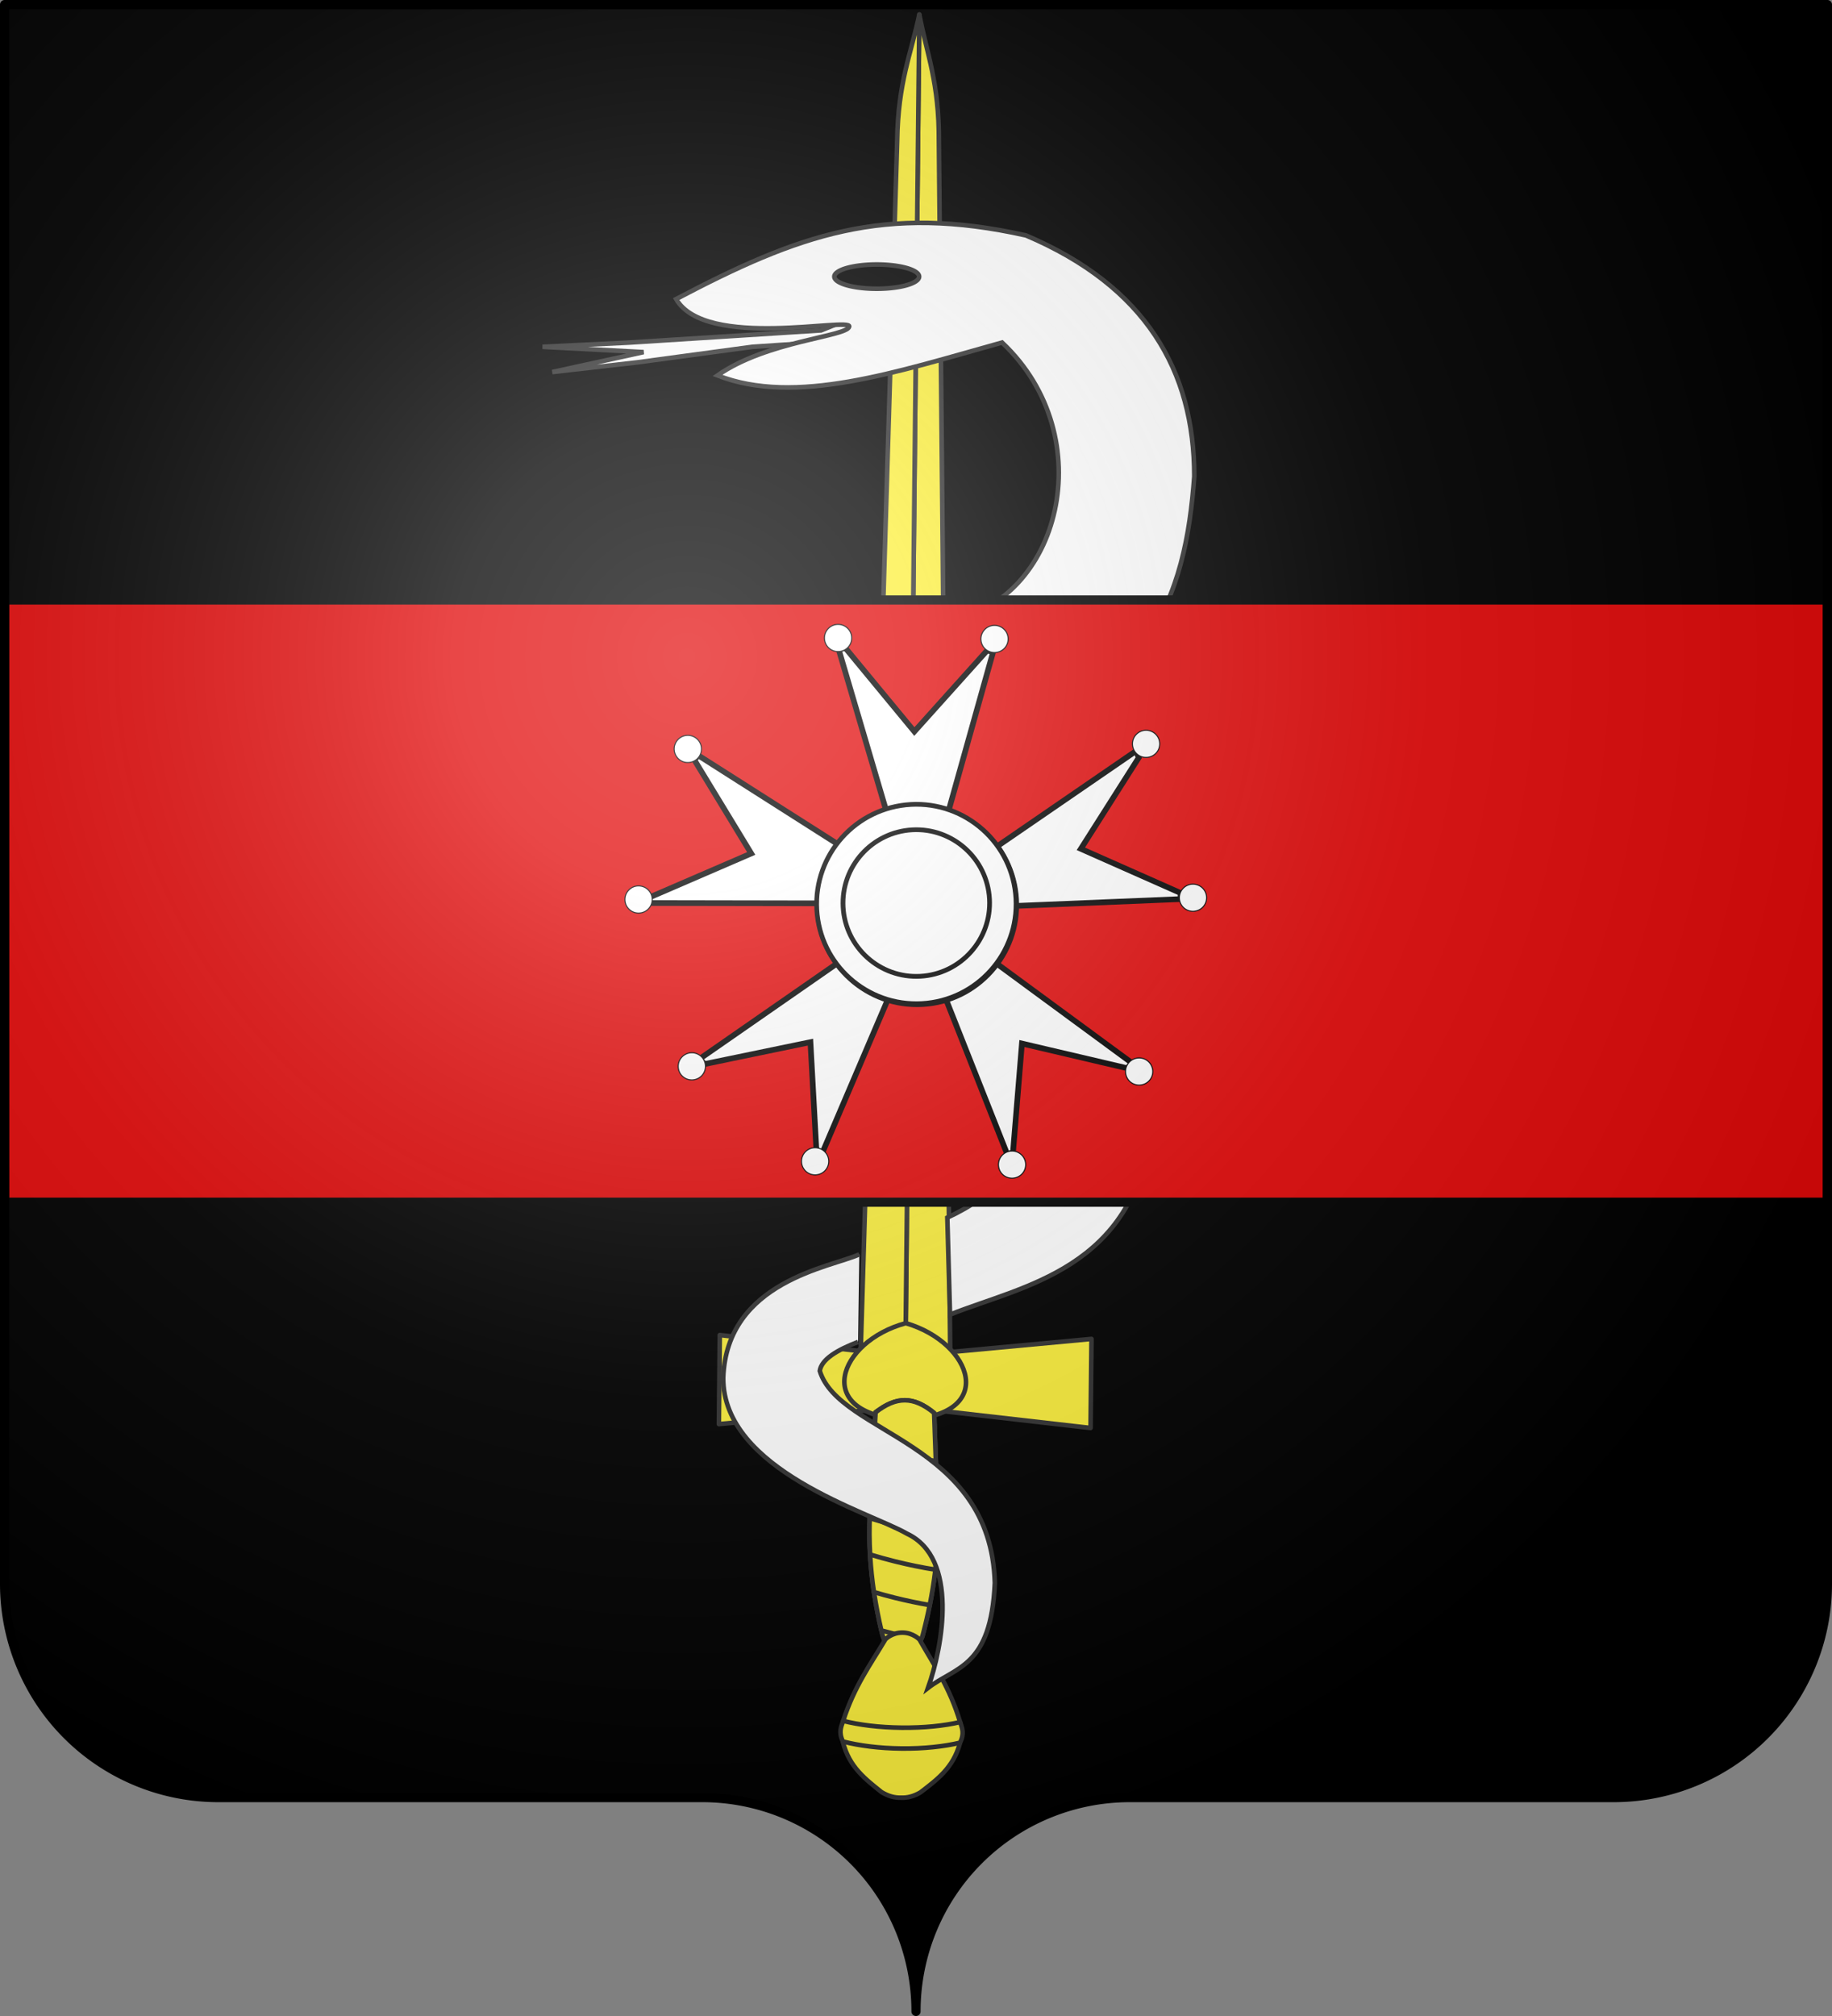 <?xml version="1.0" encoding="UTF-8" standalone="no"?>
<!-- Created with Inkscape (http://www.inkscape.org/) -->

<svg
   xmlns:dc="http://purl.org/dc/elements/1.1/"
   xmlns:cc="http://creativecommons.org/ns#"
   xmlns:rdf="http://www.w3.org/1999/02/22-rdf-syntax-ns#"
   xmlns:svg="http://www.w3.org/2000/svg"
   xmlns="http://www.w3.org/2000/svg"
   xmlns:xlink="http://www.w3.org/1999/xlink"
   version="1.1"
   width="600"
   height="660"
   viewBox="-300 -295 600 660"
   id="svg2">
  <rect x="-300" y="-295" width="600" height="660" fill="#808080" stroke="none"/>
  <title
     id="title3082">Blason de Pierre Bousquet, Chevalier d'Empire</title>
  <defs
     id="defs4">
    <radialGradient
       cx="-75"
       cy="-80"
       r="405"
       id="Gradient1"
       gradientUnits="userSpaceOnUse">
      <stop
         id="stop7"
         style="stop-color:#ffffff;stop-opacity:0.31"
         offset="0" />
      <stop
         id="stop9"
         style="stop-color:#ffffff;stop-opacity:0.25"
         offset="0.19" />
      <stop
         id="stop11"
         style="stop-color:#6b6b6b;stop-opacity:0.125"
         offset="0.6" />
      <stop
         id="stop13"
         style="stop-color:#000000;stop-opacity:0.125"
         offset="1" />
    </radialGradient>
    <clipPath
       id="shield_cut">
      <path
         d="m -298.5,-293.5 h 597 v 517 a 70,70 0 0 1 -70,70 H 70 a 70,70 0 0 0 -70,70 70,70 0 0 0 -70,-70 h -158.5 a 70,70 0 0 1 -70,-70 z"
         id="shield"
         style="stroke-linecap:round;stroke-linejoin:round" />
    </clipPath>
    <radialGradient
       cx="-75"
       cy="-80"
       r="405"
       id="radialGradient3078"
       xlink:href="#Gradient1"
       gradientUnits="userSpaceOnUse" />
  </defs>
  <g
     id="layer4">
    <use
       id="use18"
       style="fill:none"
       x="0"
       y="0"
       width="600"
       height="660"
       xlink:href="#shield" />
    <path
       d="m -298.5,-293.5 h 597 v 517 a 70,70 0 0 1 -70,70 H 70 a 70,70 0 0 0 -70,70 70,70 0 0 0 -70,-70 h -158.5 a 70,70 0 0 1 -70,-70 z"
       id="use4489"
       style="fill:#000000;stroke:none" />
    <g
       transform="matrix(1.108,0,0,1.108,459.351,8.16)"
       id="g3388"
       style="stroke:#313131;stroke-width:1.354;stroke-miterlimit:4;stroke-dasharray:none">
      <g
         transform="matrix(1.021,-0.911,0.911,1.021,-694.002,-30.866)"
         id="g3232"
         style="fill:#fcef3c;stroke:#313131;stroke-width:0.99;stroke-miterlimit:4;stroke-dasharray:none">
        <g
           transform="matrix(3.67577e-5,0,0,3.67577e-5,-599.957,-23.766)"
           id="layer2-6"
           style="fill:#fcef3c;fill-rule:evenodd;stroke:#313131;stroke-width:26924.629;stroke-miterlimit:4;stroke-dasharray:none" />
        <g
           transform="matrix(3.67577e-5,0,0,3.67577e-5,-346.438,698.179)"
           id="g5053"
           style="fill:#fcef3c;fill-rule:evenodd;stroke:#313131;stroke-width:26924.629;stroke-miterlimit:4;stroke-dasharray:none" />
        <g
           transform="matrix(3.67577e-5,0,0,3.67577e-5,67.797,47.048)"
           id="g2461"
           style="fill:#fcef3c;fill-rule:evenodd;stroke:#313131;stroke-width:26924.629;stroke-miterlimit:4;stroke-dasharray:none" />
        <g
           transform="matrix(3.67577e-5,0,0,3.67577e-5,321.316,768.992)"
           id="g2463"
           style="fill:#fcef3c;fill-rule:evenodd;stroke:#313131;stroke-width:26924.629;stroke-miterlimit:4;stroke-dasharray:none" />
        <g
           transform="matrix(3.67577e-5,0,0,3.67577e-5,209.117,-14.521)"
           id="g2557"
           style="fill:#fcef3c;fill-rule:evenodd;stroke:#313131;stroke-width:26924.629;stroke-miterlimit:4;stroke-dasharray:none" />
        <g
           transform="matrix(3.67577e-5,0,0,3.67577e-5,462.636,707.424)"
           id="g2559"
           style="fill:#fcef3c;fill-rule:evenodd;stroke:#313131;stroke-width:26924.629;stroke-miterlimit:4;stroke-dasharray:none" />
        <g
           transform="matrix(3.67577e-5,0,0,3.67577e-5,1034.35,6.538)"
           id="g2487"
           style="fill:#fcef3c;fill-rule:evenodd;stroke:#313131;stroke-width:26924.629;stroke-miterlimit:4;stroke-dasharray:none" />
        <g
           transform="matrix(3.67577e-5,0,0,3.67577e-5,1287.87,728.482)"
           id="g2489"
           style="fill:#fcef3c;fill-rule:evenodd;stroke:#313131;stroke-width:26924.629;stroke-miterlimit:4;stroke-dasharray:none" />
        <g
           transform="matrix(3.67577e-5,0,0,3.67577e-5,1702.1,77.351)"
           id="g2575"
           style="fill:#fcef3c;fill-rule:evenodd;stroke:#313131;stroke-width:26924.629;stroke-miterlimit:4;stroke-dasharray:none" />
        <g
           transform="matrix(3.67577e-5,0,0,3.67577e-5,1955.62,799.296)"
           id="g2577"
           style="fill:#fcef3c;fill-rule:evenodd;stroke:#313131;stroke-width:26924.629;stroke-miterlimit:4;stroke-dasharray:none" />
        <g
           transform="matrix(-1.524,0.451,0.451,1.524,457.661,204.671)"
           id="g4640"
           style="fill:#fcef3c;stroke:#313131;stroke-width:0.622;stroke-miterlimit:4;stroke-dasharray:none">
          <g
             id="g949"
             style="fill:#fcef3c;stroke:#313131;stroke-width:0.622;stroke-miterlimit:4;stroke-dasharray:none">
            <path
               d="m 78.465,-153.319 c 4.064,3.721 6.423,7.161 13.268,11.341 l 141.348,89.391 3.924,-4.8 -158.539,-95.932 z"
               id="path4642"
               style="fill:#fcef3c;stroke:#313131;stroke-width:0.622;stroke-linecap:round;stroke-linejoin:round;stroke-miterlimit:4;stroke-dasharray:none" />
            <path
               d="m 78.465,-153.319 c 5.182,1.874 9.323,2.368 16.202,6.491 l 144.768,83.738 -2.431,5.703 -158.539,-95.932 z"
               id="path4644"
               style="fill:#fcef3c;stroke:#313131;stroke-width:0.622;stroke-linecap:round;stroke-linejoin:round;stroke-miterlimit:4;stroke-dasharray:none" />
            <path
               d="m 219.12,-38.675 10.352,6.264 10.839,-22.967 15.316,-20.258 -10.352,-6.264 -10.839,22.967 -15.316,20.258 z"
               id="path4646"
               style="fill:#fcef3c;stroke:#313131;stroke-width:0.622;stroke-linecap:round;stroke-linejoin:round;stroke-miterlimit:4;stroke-dasharray:none" />
            <path
               d="m 230.589,-61.261 c -2.542,9.15 4.112,17.396 11.218,6.788 6.101,-11.217 -4.292,-13.285 -11.218,-6.788 z"
               id="path4648"
               style="fill:#fcef3c;stroke:#313131;stroke-width:0.622;stroke-linecap:round;stroke-linejoin:round;stroke-miterlimit:4;stroke-dasharray:none" />
            <path
               d="m 238.934,-51.561 11.519,7.703 c 4.839,3.23 9.99,5.356 14.925,6.865 1.357,0.415 3.013,-0.118 4.596,-0.436 -0.453,-1.55 -0.749,-3.264 -1.746,-4.273 -3.627,-3.672 -7.9,-7.248 -13.006,-10.036 l -12.169,-6.63 c -3.343,1.236 -4.597,3.203 -4.119,6.808 z"
               id="path4652"
               style="fill:#fcef3c;stroke:#313131;stroke-width:0.622;stroke-linecap:round;stroke-linejoin:round;stroke-miterlimit:4;stroke-dasharray:none" />
            <path
               d="m 263.836,-45.761 c -0.633,1.522 -1.247,3.149 -1.799,4.868 -0.273,0.852 -0.5,1.692 -0.729,2.521 1.365,0.512 2.727,0.969 4.07,1.38 1.357,0.415 3.013,-0.118 4.596,-0.436 -0.453,-1.55 -0.749,-3.264 -1.746,-4.273 -1.366,-1.383 -2.832,-2.74 -4.392,-4.059 z"
               id="path4654"
               style="fill:#fcef3c;stroke:#313131;stroke-width:0.622;stroke-linecap:round;stroke-linejoin:round;stroke-miterlimit:4;stroke-dasharray:none" />
            <path
               d="m 259.866,-48.833 c -0.717,1.673 -1.408,3.476 -2.025,5.4 -0.348,1.084 -0.666,2.143 -0.942,3.188 2.834,1.337 5.687,2.398 8.479,3.252 0.22,0.067 0.453,0.106 0.687,0.129 0.438,-1.13 0.844,-2.295 1.237,-3.519 0.183,-0.57 0.367,-1.157 0.53,-1.718 -2.367,-2.361 -5.007,-4.656 -7.966,-6.732 z"
               id="path4656"
               style="fill:#fcef3c;stroke:#313131;stroke-width:0.622;stroke-linecap:round;stroke-linejoin:round;stroke-miterlimit:4;stroke-dasharray:none" />
            <path
               d="m 255.665,-51.47 c -0.729,1.694 -1.394,3.544 -2.021,5.498 -0.381,1.187 -0.732,2.348 -1.027,3.487 2.891,1.712 5.876,3.062 8.822,4.16 0.593,-1.446 1.147,-2.979 1.667,-4.597 0.299,-0.933 0.577,-1.877 0.823,-2.782 -2.478,-2.104 -5.23,-4.065 -8.264,-5.765 z"
               id="path4658"
               style="fill:#fcef3c;stroke:#313131;stroke-width:0.622;stroke-linecap:round;stroke-linejoin:round;stroke-miterlimit:4;stroke-dasharray:none" />
            <path
               d="m 251.393,-53.832 c -0.701,1.645 -1.364,3.421 -1.969,5.306 -0.363,1.132 -0.657,2.258 -0.942,3.347 l 1.972,1.321 c 2.116,1.413 4.299,2.61 6.491,3.642 0.693,-1.63 1.342,-3.396 1.941,-5.26 0.363,-1.132 0.695,-2.268 0.98,-3.357 -1.469,-1.03 -3.011,-2.014 -4.644,-2.906 l -3.829,-2.094 z"
               id="path4660"
               style="fill:#fcef3c;stroke:#313131;stroke-width:0.622;stroke-linecap:round;stroke-linejoin:round;stroke-miterlimit:4;stroke-dasharray:none" />
            <path
               d="m 247.074,-56.064 c -0.653,1.558 -1.279,3.232 -1.846,4.998 -0.339,1.055 -0.653,2.086 -0.923,3.104 l 6.149,4.103 c 0.719,0.48 1.431,0.94 2.163,1.373 0.737,-1.708 1.439,-3.557 2.072,-5.53 0.376,-1.169 0.721,-2.341 1.013,-3.464 -0.16,-0.09 -0.318,-0.171 -0.48,-0.259 l -8.092,-4.419 c -0.01,0.034 -0.04,0.059 -0.06,0.093 z"
               id="path4662"
               style="fill:#fcef3c;stroke:#313131;stroke-width:0.622;stroke-linecap:round;stroke-linejoin:round;stroke-miterlimit:4;stroke-dasharray:none" />
            <path
               d="m 242.726,-58.249 c -0.599,1.458 -1.17,3.01 -1.695,4.644 -0.312,0.973 -0.588,1.924 -0.843,2.866 l 8.294,5.56 c 0.712,-1.666 1.396,-3.462 2.011,-5.376 0.351,-1.095 0.668,-2.194 0.946,-3.249 l -8.385,-4.565 c -0.11,0.04 -0.218,0.08 -0.328,0.12 z"
               id="path4664"
               style="fill:#fcef3c;stroke:#313131;stroke-width:0.622;stroke-linecap:round;stroke-linejoin:round;stroke-miterlimit:4;stroke-dasharray:none" />
            <path
               d="m 238.934,-51.561 5.441,3.642 c 0.68,-1.609 1.332,-3.34 1.921,-5.176 0.327,-1.018 0.617,-2.05 0.881,-3.034 l -4.123,-2.24 c -3.344,1.236 -4.598,3.203 -4.12,6.808 z"
               id="path4666"
               style="fill:#fcef3c;stroke:#313131;stroke-width:0.622;stroke-linecap:round;stroke-linejoin:round;stroke-miterlimit:4;stroke-dasharray:none" />
            <path
               d="m 266.563,-39.493 c -0.749,1.238 -0.406,2.461 -0.406,2.461 1.909,3.476 3.311,6.859 6.639,10.61 l 2.424,1.467 c 3.377,1.013 5.933,-0.075 8.533,-1.048 0.958,-0.51 1.587,-1.137 1.998,-1.881 0.468,-0.709 0.732,-1.558 0.739,-2.643 -0.345,-2.755 -0.566,-5.524 -3.031,-8.045 l -2.424,-1.467 c -4.867,-1.207 -8.515,-0.88 -12.48,-0.958 0,0 -1.242,0.264 -1.992,1.502 z"
               id="path4670"
               style="fill:#fcef3c;stroke:#313131;stroke-width:0.622;stroke-linecap:round;stroke-linejoin:round;stroke-miterlimit:4;stroke-dasharray:none" />
            <path
               d="m 272.772,-26.435 c 0,0.01 0.02,0.01 0.02,0.014 0.533,0.644 0.998,1.33 2.378,1.439 1.584,-1.579 3.294,-3.76 4.865,-6.356 1.571,-2.596 2.71,-5.123 3.374,-7.259 -0.737,-1.171 -1.561,-1.266 -2.378,-1.439 0,0 -0.02,-0.012 -0.02,-0.014 -0.671,2.132 -1.828,4.653 -3.396,7.245 -1.569,2.592 -3.265,4.787 -4.843,6.37 z"
               id="path4672"
               style="fill:#fcef3c;stroke:#313131;stroke-width:0.622;stroke-linecap:round;stroke-linejoin:round;stroke-miterlimit:4;stroke-dasharray:none" />
          </g>
        </g>
      </g>
      <path
         d="m -442.633,-175.998 -56.995,3.627 -25.339,1.232 29.86,1.567 -26.973,5.887 25.161,-2.864 34.006,-4.59 42.308,-2.822 -3.761,-9.402 -18.267,7.365 z"
         id="path9140"
         style="fill:#ffffff;fill-opacity:1;fill-rule:evenodd;stroke:#313131;stroke-width:1.354;stroke-linecap:butt;stroke-linejoin:miter;stroke-miterlimit:4;stroke-opacity:1;stroke-dasharray:none" />
      <path
         d="m -431.33,97.012 c -8.133,3.799 -39.214,7.807 -40.228,36.472 -0.156,27.428 43.346,39.708 54.315,46.062 15.419,7.193 10.533,33.444 6.226,45.567 8.109,-6.271 18.666,-6.01 19.745,-31.026 -1.199,-41.951 -45.988,-43.848 -51.746,-62.642 0.494,-3.435 5.214,-6.216 11.331,-8.554"
         id="path3371"
         style="fill:#ffffff;fill-opacity:1;fill-rule:evenodd;stroke:#313131;stroke-width:1.354;stroke-linecap:butt;stroke-linejoin:miter;stroke-miterlimit:4;stroke-opacity:1;stroke-dasharray:none" />
      <path
         d="m -404.523,114.812 c 21.333,-8.547 54.642,-13.371 59.32,-55.227 -1.052,-33.851 -18.962,-60.681 -79.917,-69.573 -26.692,-5.252 -28.335,-33.454 -1.332,-38.282 l 1.046,-36.735 c -33.756,4.689 -60.671,28.018 -65.528,54.332 2.287,32.339 17.903,43.942 37.608,51.711 41.184,8.144 69.733,13.547 68.635,36.668 1.796,12.824 -6.091,21.656 -20.627,28.458 z"
         id="path3369"
         style="fill:#ffffff;stroke:#313131;stroke-width:1.354;stroke-linecap:butt;stroke-linejoin:miter;stroke-miterlimit:4;stroke-opacity:1;stroke-dasharray:none" />
      <path
         d="m -404.801,-51.719 c 59.891,-11.974 69.924,-46.272 72.478,-81.124 0,-31.3 -14.392,-56.177 -49.735,-71.203 -42.017,-9.381 -67.248,-0.234 -103.421,18.804 8.797,15.103 51.957,5.168 51.159,8.151 -0.797,2.984 -24.287,4.158 -38.935,14.412 23.065,8.993 52.527,-0.921 84.122,-9.721 29.748,27.985 17.036,76.918 -15.776,82.083"
         id="path9138"
         style="fill:#ffffff;fill-opacity:1;fill-rule:evenodd;stroke:#313131;stroke-width:1.354;stroke-linecap:butt;stroke-linejoin:miter;stroke-miterlimit:4;stroke-opacity:1;stroke-dasharray:none" />
      <path
         d="m -413.654,-191.877 a 12.531,3.58 0 1 1 -25.063,0 12.531,3.58 0 1 1 25.063,0 z"
         id="path10916"
         style="fill:#000000;stroke:#313131;stroke-width:1.354;stroke-linejoin:miter;stroke-miterlimit:4;stroke-opacity:1;stroke-dasharray:none" />
    </g>
  </g>
  <g
     id="layer5">
    <path
       d="m -298.5,-98.58 597,0 0,197.16 -597,0 z"
       id="path3792-1"
       style="fill:#e20909;fill-opacity:1;stroke:#000000;stroke-width:3;stroke-linecap:butt;stroke-linejoin:miter;stroke-miterlimit:4;stroke-opacity:1;stroke-dasharray:none" />
  </g>
  <g
     id="layer3">
    <g
       transform="matrix(-1.126,0,0,1.126,342.3,-609.5)"
       id="g8168"
       style="stroke:#000000;display:inline">
      <g
         transform="matrix(0.334,0,0,0.334,172.2,272.6)"
         id="g10809"
         style="fill:#ffffff;fill-opacity:1;stroke:#000000;display:inline">
        <g
           id="g10811"
           style="fill:#ffffff;fill-opacity:1;stroke:#000000">
          <g
             transform="matrix(0.821,0,0,0.821,78.07,201.8)"
             id="g2211"
             style="fill:#ffffff;fill-opacity:1;stroke:#000000;stroke-width:2;stroke-miterlimit:4;stroke-opacity:1;stroke-dasharray:none;display:inline" />
          <g
             transform="matrix(0.999,0.055,-0.055,0.999,56.51,-13.84)"
             id="g8442"
             style="stroke:#000000">
            <g
               transform="matrix(0.821,0,0,0.821,78.07,201.8)"
               id="g2267"
               style="fill:#ffffff;fill-opacity:1;stroke:#000000;stroke-width:6;stroke-miterlimit:4;stroke-opacity:1;stroke-dasharray:none;display:inline">
              <path
                 d="m 450.4,661.3 142.4,-102 4.1,5 -54.6,102 110.1,40.5 1,6 -177.7,10.1"
                 id="path2269"
                 style="fill:#ffffff;fill-opacity:1;fill-rule:evenodd;stroke:#000000;stroke-width:6;stroke-linecap:butt;stroke-linejoin:miter;stroke-miterlimit:4;stroke-opacity:1;stroke-dasharray:none" />
              <path
                 d="m 331.1,633.3 -56.5,-165.8 6,-2.4 81.9,81.7 67.9,-92.1 7.6,0.1 -40.6,172.1"
                 id="path2271"
                 style="fill:#ffffff;fill-opacity:1;fill-rule:evenodd;stroke:#000000;stroke-width:6;stroke-linecap:butt;stroke-linejoin:miter;stroke-miterlimit:4;stroke-opacity:1;stroke-dasharray:none" />
              <path
                 d="m 265.6,737.2 -175.14,2.4 -0.43,-6.4 103.07,-52.6 -66.6,-93.1 2.5,-7.2 151.1,91.9"
                 id="path2273"
                 style="fill:#ffffff;fill-opacity:1;fill-rule:evenodd;stroke:#000000;stroke-width:6;stroke-linecap:butt;stroke-linejoin:miter;stroke-miterlimit:4;stroke-opacity:1;stroke-dasharray:none" />
              <path
                 d="M 344.2,833.3 288.8,999.5 282.6,997.8 266.8,883.2 157,915.4 151,910.6 287.6,798.2"
                 id="path2275"
                 style="fill:#ffffff;fill-opacity:1;fill-rule:evenodd;stroke:#000000;stroke-width:6;stroke-linecap:butt;stroke-linejoin:miter;stroke-miterlimit:4;stroke-opacity:1;stroke-dasharray:none" />
              <path
                 d="m 407.1,830.6 77.6,157.1 5.9,-2.6 0,-115.7 113.2,17 5.3,-5.6 -150.6,-92.7"
                 id="path2277"
                 style="fill:#ffffff;fill-opacity:1;fill-rule:evenodd;stroke:#000000;stroke-width:6;stroke-linecap:butt;stroke-linejoin:miter;stroke-miterlimit:4;stroke-opacity:1;stroke-dasharray:none" />
            </g>
            <path
               d="m -244.2,688.9 c 0,7.2 -5.8,12.9 -12.9,12.9 -7.2,0 -13,-5.7 -13,-12.9 0,-7.1 5.8,-12.9 13,-12.9 7.1,0 12.9,5.8 12.9,12.9 z"
               transform="matrix(0.917,0,0,0.917,377.3,176.7)"
               id="path2279"
               style="fill:#ffffff;fill-opacity:1;stroke:#000000;display:inline" />
            <path
               d="m -244.2,688.9 c 0,7.2 -5.8,12.9 -12.9,12.9 -7.2,0 -13,-5.7 -13,-12.9 0,-7.1 5.8,-12.9 13,-12.9 7.1,0 12.9,5.8 12.9,12.9 z"
               transform="matrix(0.917,0,0,0.917,410.7,40.78)"
               id="path2281"
               style="fill:#ffffff;fill-opacity:1;stroke:#000000;display:inline" />
            <path
               d="m -244.2,688.9 c 0,7.2 -5.8,12.9 -12.9,12.9 -7.2,0 -13,-5.7 -13,-12.9 0,-7.1 5.8,-12.9 13,-12.9 7.1,0 12.9,5.8 12.9,12.9 z"
               transform="matrix(0.917,0,0,0.917,537.4,-57.6)"
               id="path2283"
               style="fill:#ffffff;fill-opacity:1;stroke:#000000;display:inline" />
            <path
               d="m -244.2,688.9 c 0,7.2 -5.8,12.9 -12.9,12.9 -7.2,0 -13,-5.7 -13,-12.9 0,-7.1 5.8,-12.9 13,-12.9 7.1,0 12.9,5.8 12.9,12.9 z"
               transform="matrix(0.917,0,0,0.917,673.3,-65.93)"
               id="path2285"
               style="fill:#ffffff;fill-opacity:1;stroke:#000000;display:inline" />
            <path
               d="m -244.2,688.9 c 0,7.2 -5.8,12.9 -12.9,12.9 -7.2,0 -13,-5.7 -13,-12.9 0,-7.1 5.8,-12.9 13,-12.9 7.1,0 12.9,5.8 12.9,12.9 z"
               transform="matrix(0.917,0,0,0.917,809.2,23.27)"
               id="path2287"
               style="fill:#ffffff;fill-opacity:1;stroke:#000000;display:inline" />
            <path
               d="m -244.2,688.9 c 0,7.2 -5.8,12.9 -12.9,12.9 -7.2,0 -13,-5.7 -13,-12.9 0,-7.1 5.8,-12.9 13,-12.9 7.1,0 12.9,5.8 12.9,12.9 z"
               transform="matrix(0.917,0,0,0.917,859.2,151.7)"
               id="path2289"
               style="fill:#ffffff;fill-opacity:1;stroke:#000000;display:inline" />
            <path
               d="m -244.2,688.9 c 0,7.2 -5.8,12.9 -12.9,12.9 -7.2,0 -13,-5.7 -13,-12.9 0,-7.1 5.8,-12.9 13,-12.9 7.1,0 12.9,5.8 12.9,12.9 z"
               transform="matrix(0.917,0,0,0.917,820.9,299.2)"
               id="path2291"
               style="fill:#ffffff;fill-opacity:1;stroke:#000000;display:inline" />
            <path
               d="m -244.2,688.9 c 0,7.2 -5.8,12.9 -12.9,12.9 -7.2,0 -13,-5.7 -13,-12.9 0,-7.1 5.8,-12.9 13,-12.9 7.1,0 12.9,5.8 12.9,12.9 z"
               transform="matrix(0.917,0,0,0.917,718.3,387.6)"
               id="path2293"
               style="fill:#ffffff;fill-opacity:1;stroke:#000000;display:inline" />
            <path
               d="m -244.2,688.9 c 0,7.2 -5.8,12.9 -12.9,12.9 -7.2,0 -13,-5.7 -13,-12.9 0,-7.1 5.8,-12.9 13,-12.9 7.1,0 12.9,5.8 12.9,12.9 z"
               transform="matrix(0.917,0,0,0.917,547.3,399.9)"
               id="path2295"
               style="fill:#ffffff;fill-opacity:1;stroke:#000000;display:inline" />
            <path
               d="m -244.2,688.9 c 0,7.2 -5.8,12.9 -12.9,12.9 -7.2,0 -13,-5.7 -13,-12.9 0,-7.1 5.8,-12.9 13,-12.9 7.1,0 12.9,5.8 12.9,12.9 z"
               transform="matrix(0.917,0,0,0.917,432.4,325.1)"
               id="path2297"
               style="fill:#ffffff;fill-opacity:1;stroke:#000000;display:inline" />
            <path
               d="m 381.7,714.7 c -47.9,0 -86.8,38.9 -86.8,86.8 0,47.9 38.9,86.8 86.8,86.8 47.9,0 86.8,-38.9 86.8,-86.8 0,-47.9 -38.9,-86.8 -86.8,-86.8 z"
               id="path2299"
               style="fill:#ffffff;fill-opacity:1;stroke:#000000;stroke-width:4.104;stroke-miterlimit:4;stroke-opacity:1;stroke-dasharray:none;display:inline" />
            <path
               d="m 381.7,736.8 c 35.2,0 63.8,28.6 63.8,63.9 0,35.2 -28.6,63.8 -63.8,63.8 -35.3,0 -63.8,-28.6 -63.8,-63.8 0,-35.3 28.5,-63.9 63.8,-63.9 z"
               id="path2301"
               style="fill:#ffffff;fill-opacity:1;stroke:#000000;stroke-width:4.104;stroke-miterlimit:4;stroke-opacity:1;stroke-dasharray:none;display:inline" />
            <g
               transform="matrix(0.809,0,0,0.809,81.23,209.2)"
               id="g2339"
               style="fill:#ffffff;fill-opacity:1;stroke:#000000;stroke-width:4.058;stroke-miterlimit:4;stroke-opacity:1;stroke-dasharray:none;display:inline">
              <g
                 id="g2341"
                 style="fill:#ffffff;fill-opacity:1;stroke:#000000;stroke-opacity:1">
                <path
                   d="m 334,807.9 -6.6,13.2 -11.8,-5.8 3,-7.4 5.1,1.5 -2.2,-9.5"
                   id="path2343"
                   style="fill:#ffffff;fill-opacity:1;fill-rule:evenodd;stroke:#000000;stroke-width:4.058;stroke-linecap:butt;stroke-linejoin:miter;stroke-miterlimit:4;stroke-opacity:1;stroke-dasharray:none" />
                <path
                   d="m 303.9,805.7 8.8,-10.2 -8.8,-11 0,0"
                   id="path2345"
                   style="fill:#ffffff;fill-opacity:1;fill-rule:evenodd;stroke:#000000;stroke-width:4.058;stroke-linecap:butt;stroke-linejoin:miter;stroke-miterlimit:4;stroke-opacity:1;stroke-dasharray:none" />
                <path
                   d="m 302.4,793.3 6.6,6.6"
                   id="path2347"
                   style="fill:#ffffff;fill-opacity:1;fill-rule:evenodd;stroke:#000000;stroke-width:4.058;stroke-linecap:butt;stroke-linejoin:miter;stroke-miterlimit:4;stroke-opacity:1;stroke-dasharray:none" />
                <path
                   d="m 295.8,794.8 9.6,10.2"
                   id="path2349"
                   style="fill:#ffffff;fill-opacity:1;fill-rule:evenodd;stroke:#000000;stroke-width:4.058;stroke-linecap:butt;stroke-linejoin:miter;stroke-miterlimit:4;stroke-opacity:1;stroke-dasharray:none" />
                <path
                   d="m 295.8,775.7 -9.5,8.1 -6.6,-10.3 c 0,0 -3.6,-5.9 0,-7.3 3.7,-1.5 5.1,1.4 5.1,1.4 l 7.4,10.3"
                   id="path2351"
                   style="fill:#ffffff;fill-opacity:1;fill-rule:evenodd;stroke:#000000;stroke-width:4.058;stroke-linecap:butt;stroke-linejoin:miter;stroke-miterlimit:4;stroke-opacity:1;stroke-dasharray:none" />
                <path
                   d="m 273.1,756.6 11.7,0 c 0,0 3.7,-2.2 3.7,-7.3 0,-5.1 -5.8,-6.6 -5.8,-6.6 l -12.5,0.7"
                   id="path2353"
                   style="fill:#ffffff;fill-opacity:1;fill-rule:evenodd;stroke:#000000;stroke-width:4.058;stroke-linecap:butt;stroke-linejoin:miter;stroke-miterlimit:4;stroke-opacity:1;stroke-dasharray:none" />
                <path
                   d="m 270.2,728 15.4,0.8 0.7,-11 c 0,0 -1.5,-5.2 -4.4,-5.2 -2.9,0 -4.4,3.7 -4.4,3.7 0,0 -1.4,-4.4 -4.4,-3.7 -2.9,0.8 -2.9,4.4 -2.9,4.4 l 0,11 z"
                   id="path2355"
                   style="fill:#ffffff;fill-opacity:1;fill-rule:evenodd;stroke:#000000;stroke-width:4.058;stroke-linecap:butt;stroke-linejoin:miter;stroke-miterlimit:4;stroke-opacity:1;stroke-dasharray:none" />
                <path
                   d="m 277.5,717.8 0,10.2"
                   id="path2357"
                   style="fill:#ffffff;fill-opacity:1;fill-rule:evenodd;stroke:#000000;stroke-width:4.058;stroke-linecap:butt;stroke-linejoin:miter;stroke-miterlimit:4;stroke-opacity:1;stroke-dasharray:none" />
                <path
                   d="m 276.1,696.5 13.1,5.9 5.9,-11"
                   id="path2359"
                   style="fill:#ffffff;fill-opacity:1;fill-rule:evenodd;stroke:#000000;stroke-width:4.058;stroke-linecap:butt;stroke-linejoin:miter;stroke-miterlimit:4;stroke-opacity:1;stroke-dasharray:none" />
                <path
                   d="m 288.5,673.8 13.2,8.1"
                   id="path2361"
                   style="fill:#ffffff;fill-opacity:1;fill-rule:evenodd;stroke:#000000;stroke-width:4.058;stroke-linecap:butt;stroke-linejoin:miter;stroke-miterlimit:4;stroke-opacity:1;stroke-dasharray:none" />
                <path
                   d="m 305.4,654.7 c -5.9,3.7 -8.1,12.5 -4.4,14.7 3.6,2.2 11,3.7 13.2,0 2.2,-3.7 7.3,-8.8 2.9,-12.5 -4.4,-3.6 -9.5,-5.1 -11.7,-2.2 z"
                   id="path2363"
                   style="fill:#ffffff;fill-opacity:1;fill-rule:evenodd;stroke:#000000;stroke-width:4.058;stroke-linecap:butt;stroke-linejoin:miter;stroke-miterlimit:4;stroke-opacity:1;stroke-dasharray:none" />
                <path
                   d="m 312.7,662.1 c 7.3,1.4 7.3,1.4 7.3,1.4"
                   id="path2365"
                   style="fill:#ffffff;fill-opacity:1;fill-rule:evenodd;stroke:#000000;stroke-width:4.058;stroke-linecap:butt;stroke-linejoin:miter;stroke-miterlimit:4;stroke-opacity:1;stroke-dasharray:none" />
                <path
                   d="m 320.8,645.2 8,10.3 c 0,0 3,2.2 7.4,-0.8 4.4,-2.9 3.6,-8 3.6,-8 l -5.1,-9.6"
                   id="path2367"
                   style="fill:#ffffff;fill-opacity:1;fill-rule:evenodd;stroke:#000000;stroke-width:4.058;stroke-linecap:butt;stroke-linejoin:miter;stroke-miterlimit:4;stroke-opacity:1;stroke-dasharray:none" />
                <path
                   d="m 364.8,647.4 -12.5,0.7 -1.5,-13.2 12.5,-1.4"
                   id="path2369"
                   style="fill:#ffffff;fill-opacity:1;fill-rule:evenodd;stroke:#000000;stroke-width:4.058;stroke-linecap:butt;stroke-linejoin:miter;stroke-miterlimit:4;stroke-opacity:1;stroke-dasharray:none" />
                <path
                   d="m 353,641.5 5.2,-0.7"
                   id="path2371"
                   style="fill:#ffffff;fill-opacity:1;fill-rule:evenodd;stroke:#000000;stroke-width:4.058;stroke-linecap:butt;stroke-linejoin:miter;stroke-miterlimit:4;stroke-opacity:1;stroke-dasharray:none" />
                <path
                   d="m 397,652.5 5.1,-14.6 11.8,5.8"
                   id="path2373"
                   style="fill:#ffffff;fill-opacity:1;fill-rule:evenodd;stroke:#000000;stroke-width:4.058;stroke-linecap:butt;stroke-linejoin:miter;stroke-miterlimit:4;stroke-opacity:1;stroke-dasharray:none" />
                <path
                   d="m 401.4,645.2 5.1,1.5"
                   id="path2375"
                   style="fill:#ffffff;fill-opacity:1;fill-rule:evenodd;stroke:#000000;stroke-width:4.058;stroke-linecap:butt;stroke-linejoin:miter;stroke-miterlimit:4;stroke-opacity:1;stroke-dasharray:none" />
                <path
                   d="m 416.8,661.3 8.1,-13.2 11.7,9.6 c 0,0 2.9,0 0,3.6 -2.9,3.7 -8.8,-0.7 -8.8,-0.7 l 0,11"
                   id="path2377"
                   style="fill:#ffffff;fill-opacity:1;fill-rule:evenodd;stroke:#000000;stroke-width:4.058;stroke-linecap:butt;stroke-linejoin:miter;stroke-miterlimit:4;stroke-opacity:1;stroke-dasharray:none" />
                <path
                   d="m 432.9,676 18.4,-2.9 -8.1,16.8"
                   id="path2379"
                   style="fill:#ffffff;fill-opacity:1;fill-rule:evenodd;stroke:#000000;stroke-width:4.058;stroke-linecap:butt;stroke-linejoin:miter;stroke-miterlimit:4;stroke-opacity:1;stroke-dasharray:none" />
                <path
                   d="m 440.3,675.3 5.1,5.8"
                   id="path2381"
                   style="fill:#ffffff;fill-opacity:1;fill-rule:evenodd;stroke:#000000;stroke-width:4.058;stroke-linecap:butt;stroke-linejoin:miter;stroke-miterlimit:4;stroke-opacity:1;stroke-dasharray:none" />
                <path
                   d="m 446.9,695.8 14.6,-4.4 -8.8,18.3 14.7,-2.2"
                   id="path2383"
                   style="fill:#ffffff;fill-opacity:1;fill-rule:evenodd;stroke:#000000;stroke-width:4.058;stroke-linecap:butt;stroke-linejoin:miter;stroke-miterlimit:4;stroke-opacity:1;stroke-dasharray:none" />
                <path
                   d="m 467.4,733.9 c 0,0 5.1,-4.4 4.4,-8.1 -0.7,-3.6 -2.9,-8.8 -8.1,-8.8 -5.1,0 -6.6,5.9 -6.6,9.6 0,3.6 1.5,8 1.5,8"
                   id="path2385"
                   style="fill:#ffffff;fill-opacity:1;fill-rule:evenodd;stroke:#000000;stroke-width:4.058;stroke-linecap:butt;stroke-linejoin:miter;stroke-miterlimit:4;stroke-opacity:1;stroke-dasharray:none" />
                <path
                   d="m 454.9,742.7 14,11.7 -18.4,3.7"
                   id="path2387"
                   style="fill:#ffffff;fill-opacity:1;fill-rule:evenodd;stroke:#000000;stroke-width:4.058;stroke-linecap:butt;stroke-linejoin:miter;stroke-miterlimit:4;stroke-opacity:1;stroke-dasharray:none" />
                <path
                   d="m 460.8,748.6 -0.7,7.3"
                   id="path2389"
                   style="fill:#ffffff;fill-opacity:1;fill-rule:evenodd;stroke:#000000;stroke-width:4.058;stroke-linecap:butt;stroke-linejoin:miter;stroke-miterlimit:4;stroke-opacity:1;stroke-dasharray:none" />
                <path
                   d="m 446.1,769.1 15.4,8.1"
                   id="path2391"
                   style="fill:#ffffff;fill-opacity:1;fill-rule:evenodd;stroke:#000000;stroke-width:4.058;stroke-linecap:butt;stroke-linejoin:miter;stroke-miterlimit:4;stroke-opacity:1;stroke-dasharray:none" />
                <path
                   d="m 440.3,802.1 c 0,0 16.8,-8.1 11.7,-13.2 -5.1,-5.1 -13.9,8.8 -18.3,5.9 -4.4,-3 9.5,-14.7 9.5,-14.7"
                   id="path2393"
                   style="fill:#ffffff;fill-opacity:1;fill-rule:evenodd;stroke:#000000;stroke-width:4.058;stroke-linecap:butt;stroke-linejoin:miter;stroke-miterlimit:4;stroke-opacity:1;stroke-dasharray:none" />
                <path
                   d="m 419,819.7 13.2,-9.6 -9.5,-11.7 -11.8,7.3"
                   id="path2395"
                   style="fill:#ffffff;fill-opacity:1;fill-rule:evenodd;stroke:#000000;stroke-width:4.058;stroke-linecap:butt;stroke-linejoin:miter;stroke-miterlimit:4;stroke-opacity:1;stroke-dasharray:none" />
                <path
                   d="m 427.1,805.7 -8.8,5.2"
                   id="path2397"
                   style="fill:#ffffff;fill-opacity:1;fill-rule:evenodd;stroke:#000000;stroke-width:4.058;stroke-linecap:butt;stroke-linejoin:miter;stroke-miterlimit:4;stroke-opacity:1;stroke-dasharray:none" />
              </g>
              <path
                 d="m 342.2,390.1 -1.1,-0.6 -1,0.7 0.2,-1.2 -1,-0.7 1.2,-0.2 0.4,-1.2 0.5,1.2 1.3,0 -0.9,0.8 0.4,1.2 z"
                 transform="matrix(5.669,0,0,5.67,-1558,-1379)"
                 id="path2399"
                 style="fill:#ffffff;fill-opacity:1;stroke:#000000;stroke-width:0.716;stroke-miterlimit:4;stroke-opacity:1;stroke-dasharray:none" />
            </g>
            <g
               transform="matrix(0.821,0,0,0.821,78.07,201.8)"
               id="g2303"
               style="fill:#ffffff;fill-opacity:1;stroke:#000000;display:inline">
              <g
                 id="g2305"
                 style="fill:#ffffff;fill-opacity:1;stroke:#000000">
                <path
                   d="m 395.3,662.7 c -8.3,-2.5 -22.3,4.7 -24.4,7.3 -2,2.6 -21.7,2.1 -25.9,4.7 -4.1,2.6 -23.3,24.3 -23.8,32.6 -0.5,8.3 -18.2,8.8 -18.2,17.7 0,8.8 12.5,25.9 13.5,31.1 1.1,5.1 3.6,22.2 9.3,26.4 5.7,4.1 21.3,18.1 27,17.1 5.7,-1 6.2,-4.7 10.9,-7.8 4.7,-3.1 37.3,7.8 37.3,7.8 l -0.5,-37.3 c 0,0 6.2,-4.2 10.4,-5.7 4.1,-1.6 10.8,-1 10.8,-7.3 0,-2.6 -3.1,-2.6 -3.1,-4.6 0,-2.1 1.6,-1.6 1.1,-4.2 -0.5,-2.6 -3.1,-4.1 -3.1,-6.7 0,-2.6 7.7,-5.7 7.7,-8.3 0,-2.6 -11.9,-19.2 -12.4,-22.8 -0.5,-3.7 -2.1,-17.1 -3.1,-21.3 -1,-4.1 -8.3,-16.1 -13.5,-18.7 z"
                   id="path2307"
                   style="fill:#ffffff;fill-opacity:1;fill-rule:evenodd;stroke:#000000;stroke-width:0.5;stroke-linecap:butt;stroke-linejoin:miter;stroke-miterlimit:4;stroke-opacity:1;stroke-dasharray:none" />
                <path
                   d="m 406.7,677.8 c -4.1,6.2 -19.2,20.2 -21.8,25.4 -2.5,5.2 -2.5,24.9 -7.2,29 -4.7,4.2 -19.2,10.4 -19.2,16.6 0,6.2 -1.5,22.8 -0.5,29 1,6.2 4.1,15.1 4.1,15.1"
                   id="path2309"
                   style="fill:#ffffff;fill-opacity:1;fill-rule:evenodd;stroke:#000000;stroke-width:0.5;stroke-linecap:butt;stroke-linejoin:miter;stroke-miterlimit:4;stroke-opacity:1;stroke-dasharray:none" />
                <path
                   d="M 406.5,712.1 406,707 c 0,0 -8,1 -10.7,2.6 -2.7,1.5 -2.7,3 -2.7,3 l 13.9,-0.5 z"
                   id="path2311"
                   style="fill:#ffffff;fill-opacity:1;fill-rule:evenodd;stroke:#000000;stroke-width:0.5;stroke-linecap:butt;stroke-linejoin:miter;stroke-miterlimit:4;stroke-opacity:1;stroke-dasharray:none" />
                <path
                   d="m 420.5,728 -9.6,-0.7"
                   id="path2313"
                   style="fill:#ffffff;fill-opacity:1;fill-rule:evenodd;stroke:#000000;stroke-width:0.5;stroke-linecap:butt;stroke-linejoin:miter;stroke-miterlimit:4;stroke-opacity:1;stroke-dasharray:none" />
                <path
                   d="m 416.8,739 -8.8,3 10.3,2.2 0.7,-0.8"
                   id="path2315"
                   style="fill:#ffffff;fill-opacity:1;fill-rule:evenodd;stroke:#000000;stroke-width:0.5;stroke-linecap:butt;stroke-linejoin:miter;stroke-miterlimit:4;stroke-opacity:1;stroke-dasharray:none" />
                <path
                   d="m 409.5,754.4 c 0,0 -22.7,2.2 -27.9,0 -5.1,-2.2 -8.8,-7.3 -8.8,-7.3"
                   id="path2317"
                   style="fill:#ffffff;fill-opacity:1;fill-rule:evenodd;stroke:#000000;stroke-width:0.5;stroke-linecap:butt;stroke-linejoin:miter;stroke-miterlimit:4;stroke-opacity:1;stroke-dasharray:none" />
              </g>
              <g
                 id="g2319"
                 style="fill:#ffffff;fill-opacity:1;stroke:#000000">
                <path
                   d="m 354.4,747.2 c -16.6,-4.1 -14.6,3.2 -23.9,-11.4 -9.3,-14.5 -11.4,-19.7 -11.4,-19.7"
                   id="path2321"
                   style="fill:#ffffff;fill-opacity:1;fill-rule:evenodd;stroke:#000000;stroke-width:1px;stroke-linecap:butt;stroke-linejoin:miter;stroke-opacity:1" />
                <path
                   d="m 329.5,747.2 c -9.4,7.3 -9.4,7.3 -9.4,7.3"
                   id="path2323"
                   style="fill:#ffffff;fill-opacity:1;fill-rule:evenodd;stroke:#000000;stroke-width:1px;stroke-linecap:butt;stroke-linejoin:miter;stroke-opacity:1" />
                <path
                   d="m 366.8,717.2 c 8.3,2.1 8.3,2.1 8.3,2.1"
                   id="path2325"
                   style="fill:#ffffff;fill-opacity:1;fill-rule:evenodd;stroke:#000000;stroke-width:1px;stroke-linecap:butt;stroke-linejoin:miter;stroke-opacity:1" />
                <path
                   d="m 335.7,708.9 c 9.3,0 9.3,0 9.3,0"
                   id="path2327"
                   style="fill:#ffffff;fill-opacity:1;fill-rule:evenodd;stroke:#000000;stroke-width:1px;stroke-linecap:butt;stroke-linejoin:miter;stroke-opacity:1" />
                <path
                   d="m 350.2,715.1 c 8.3,0 8.3,0 8.3,0"
                   id="path2329"
                   style="fill:#ffffff;fill-opacity:1;fill-rule:evenodd;stroke:#000000;stroke-width:1px;stroke-linecap:butt;stroke-linejoin:miter;stroke-opacity:1" />
                <path
                   d="m 329.5,768 c 6.2,0 6.2,0 6.2,0"
                   id="path2331"
                   style="fill:#ffffff;fill-opacity:1;fill-rule:evenodd;stroke:#000000;stroke-width:1px;stroke-linecap:butt;stroke-linejoin:miter;stroke-opacity:1" />
                <path
                   d="m 344,778.3 c 6.2,-1 6.2,-2 6.2,-2"
                   id="path2333"
                   style="fill:#ffffff;fill-opacity:1;fill-rule:evenodd;stroke:#000000;stroke-width:1px;stroke-linecap:butt;stroke-linejoin:miter;stroke-opacity:1" />
                <path
                   d="m 339.8,757.6 c 7.3,-1 7.3,-1 7.3,-1"
                   id="path2335"
                   style="fill:#ffffff;fill-opacity:1;fill-rule:evenodd;stroke:#000000;stroke-width:1px;stroke-linecap:butt;stroke-linejoin:miter;stroke-opacity:1" />
                <path
                   d="m 374.1,681.9 c 6.2,-1 6.2,-1 6.2,-1"
                   id="path2337"
                   style="fill:#ffffff;fill-opacity:1;fill-rule:evenodd;stroke:#000000;stroke-width:1px;stroke-linecap:butt;stroke-linejoin:miter;stroke-opacity:1" />
              </g>
            </g>
            <path
               d="m 382.2,713.9 c -47.9,0 -86.8,38.8 -86.8,86.8 0,47.9 38.9,86.7 86.8,86.7 47.9,0 86.8,-38.8 86.8,-86.7 0,-48 -38.9,-86.8 -86.8,-86.8 z"
               id="path8339"
               style="fill:#ffffff;fill-opacity:1;stroke:#000000;stroke-width:4.104;stroke-miterlimit:4;stroke-opacity:1;stroke-dasharray:none;display:inline" />
            <path
               d="m 382.2,736 c 35.2,0 63.8,28.6 63.8,63.8 0,35.2 -28.6,63.8 -63.8,63.8 -35.2,0 -63.8,-28.6 -63.8,-63.8 0,-35.2 28.6,-63.8 63.8,-63.8 z"
               id="path8341"
               style="fill:#ffffff;fill-opacity:1;stroke:#000000;stroke-width:4.104;stroke-miterlimit:4;stroke-opacity:1;stroke-dasharray:none;display:inline" />
          </g>
        </g>
      </g>
    </g>
  </g>
  <g
     id="layer2">
    <path
       d="m -298.5,-293.5 h 597 v 517 a 70,70 0 0 1 -70,70 H 70 a 70,70 0 0 0 -70,70 70,70 0 0 0 -70,-70 h -158.5 a 70,70 0 0 1 -70,-70 z"
       id="use22"
       style="fill:url(#radialGradient3078);stroke-linecap:round;stroke-linejoin:round" />
  </g>
  <g
     id="layer1">
    <path
       d="m -298.5,-293.5 h 597 v 517 a 70,70 0 0 1 -70,70 H 70 a 70,70 0 0 0 -70,70 70,70 0 0 0 -70,-70 h -158.5 a 70,70 0 0 1 -70,-70 z"
       id="use25"
       style="fill:none;stroke:#000000;stroke-width:3;stroke-linecap:round;stroke-linejoin:round" />
  </g>
</svg>
